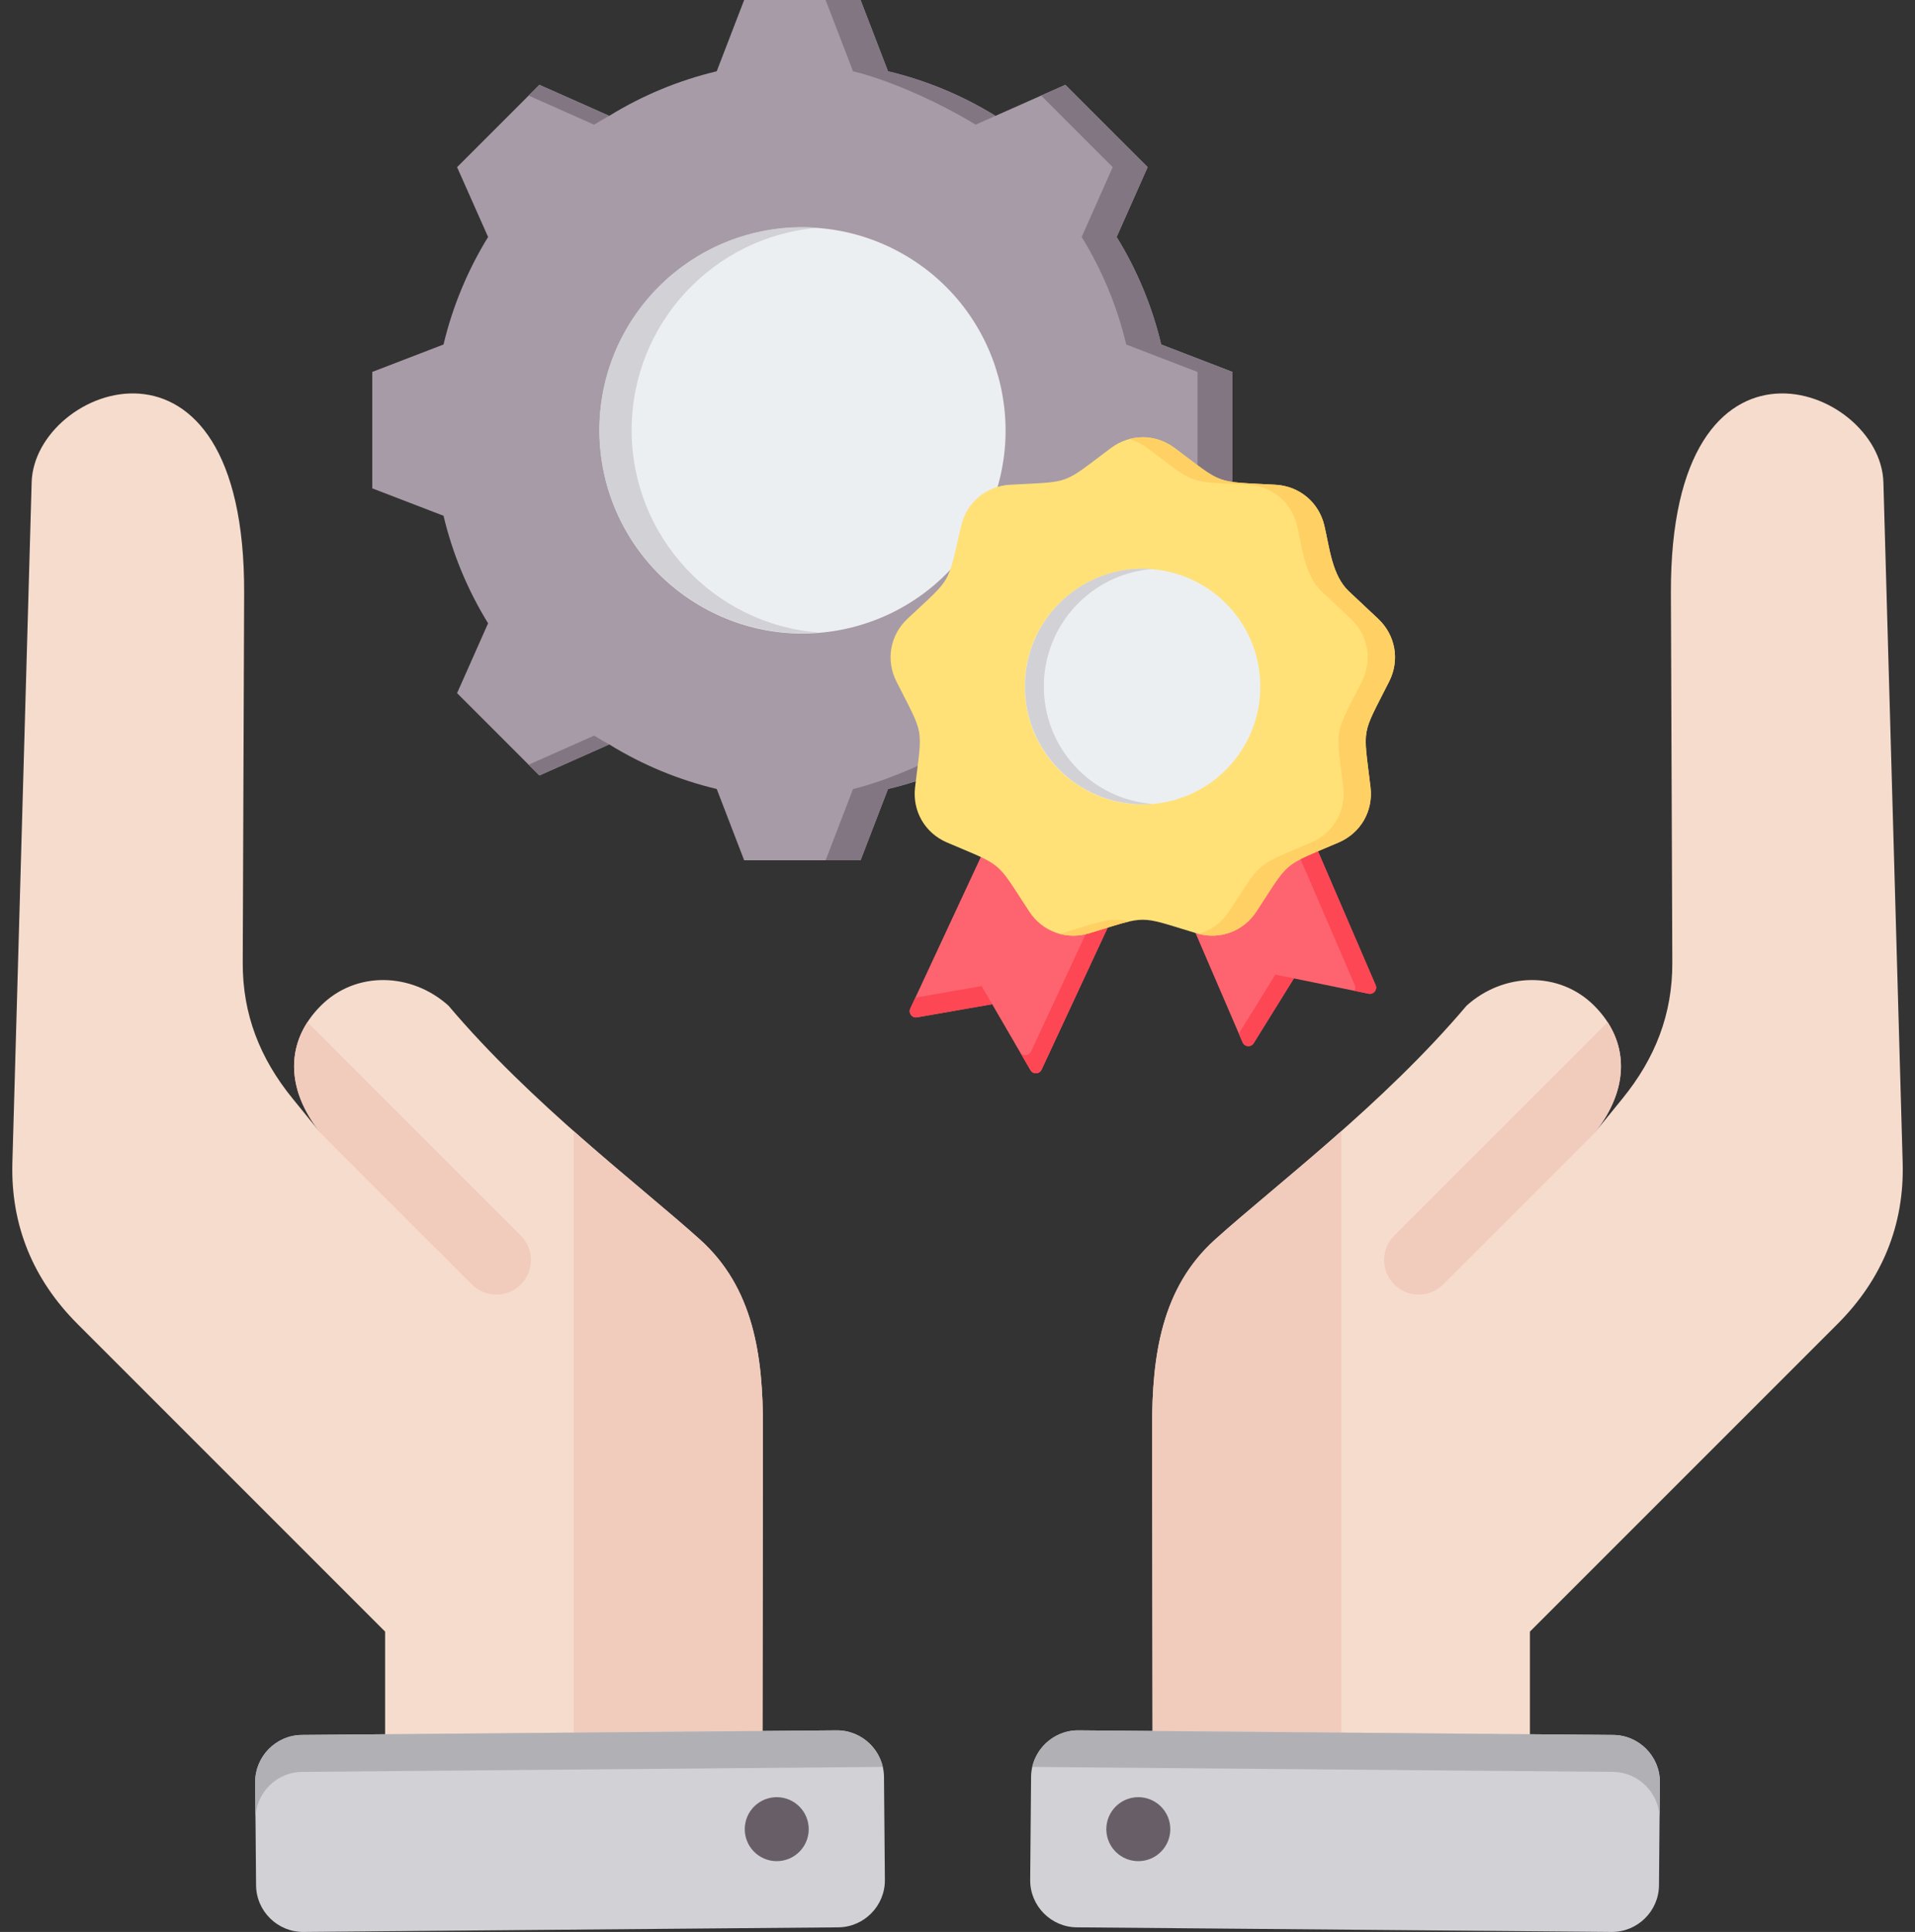 <svg xmlns="http://www.w3.org/2000/svg" width="114" height="115" viewBox="0 0 114 115" fill="none"><rect x="0" y="0" width="114" height="115" fill="#333333" stroke="none"/><path fill-rule="evenodd" clip-rule="evenodd" d="M52.863 4.243C55.123 4.782 57.283 5.677 59.261 6.896L63.419 5.049L68.32 9.949L66.474 14.106C67.693 16.085 68.589 18.245 69.127 20.506L73.369 22.139V29.07L69.126 30.703C68.588 32.963 67.692 35.123 66.473 37.101L68.32 41.259L63.42 46.16L59.263 44.313C57.284 45.532 55.124 46.428 52.863 46.966L51.23 51.209H44.3L42.667 46.965C40.406 46.427 38.246 45.532 36.268 44.313L32.11 46.16L27.21 41.259L29.056 37.102C27.837 35.124 26.941 32.963 26.403 30.702L22.161 29.07V22.139L26.403 20.506C26.942 18.246 27.837 16.086 29.056 14.107L27.21 9.95L32.11 5.049L36.268 6.896C38.246 5.677 40.406 4.782 42.666 4.243L44.3 0H51.23L52.863 4.243Z" fill="#A79BA7"></path><path fill-rule="evenodd" clip-rule="evenodd" d="M36.268 44.313L32.11 46.16L31.47 45.52L35.368 43.788C35.664 43.97 35.964 44.145 36.268 44.313ZM52.863 4.243C55.123 4.782 57.283 5.677 59.261 6.896L58.08 7.421C56.101 6.202 53.042 4.781 50.781 4.243L49.148 0H51.23L52.863 4.243ZM59.263 44.313C57.284 45.533 55.124 46.428 52.863 46.967L51.23 51.209H49.148L50.781 46.967C53.042 46.429 56.102 45.008 58.081 43.789L59.263 44.313ZM31.47 5.689L32.11 5.049L36.268 6.896C35.964 7.064 35.664 7.239 35.368 7.421L31.47 5.689ZM61.978 5.689L63.419 5.049L68.32 9.95L66.474 14.106C67.693 16.085 68.589 18.246 69.127 20.507L73.369 22.14V29.07L69.126 30.703C68.588 32.963 67.692 35.123 66.473 37.102L68.32 41.259L63.42 46.16L61.978 45.52L66.238 41.259L64.392 37.102C65.61 35.123 66.506 32.963 67.044 30.703L71.287 29.07V22.14L67.045 20.507C66.507 18.246 65.611 16.085 64.392 14.106L66.238 9.95L61.978 5.689Z" fill="#837683"></path><path d="M58.289 31.582C61.58 25.775 59.54 18.4 53.733 15.109C47.926 11.818 40.551 13.858 37.26 19.665C33.969 25.472 36.009 32.847 41.816 36.138C47.623 39.429 54.998 37.389 58.289 31.582Z" fill="#ECEFF1"></path><path fill-rule="evenodd" clip-rule="evenodd" d="M47.765 13.519C41.09 13.519 35.679 18.929 35.679 25.604C35.679 32.279 41.09 37.69 47.765 37.69C48.089 37.69 48.409 37.677 48.726 37.652C42.5 37.162 37.602 31.956 37.602 25.604C37.602 19.253 42.5 14.046 48.726 13.557C48.406 13.531 48.086 13.519 47.765 13.519Z" fill="#D1D1D6"></path><path fill-rule="evenodd" clip-rule="evenodd" d="M68.62 107.827L68.585 84.976C68.579 80.688 69.145 76.657 72.33 73.787C75.881 70.586 82.336 65.739 87.305 59.863C89.5 57.885 92.814 57.775 94.903 59.864C96.992 61.953 97.061 64.778 94.904 67.462L96.594 65.381C98.531 62.996 99.564 60.376 99.553 57.304L99.469 35.305C99.404 18.204 111.956 22.945 112.119 28.712L113.266 69.21C113.372 72.934 112.03 76.168 109.395 78.803L91.077 97.121V107.821C91.077 109.879 89.399 111.557 87.342 111.557H72.355C70.299 111.557 68.623 109.883 68.62 107.827Z" fill="#F6DCCD"></path><path fill-rule="evenodd" clip-rule="evenodd" d="M95.703 60.846C96.963 62.794 96.739 65.179 94.904 67.462C91.915 70.47 88.906 73.46 85.908 76.458C85.105 77.261 83.803 77.261 83 76.458C82.197 75.655 82.197 74.353 83 73.55L95.703 60.846ZM68.62 107.827L68.585 84.976C68.579 80.688 69.145 76.658 72.33 73.787C74.23 72.075 76.961 69.891 79.851 67.331V111.557H72.355C70.299 111.557 68.623 109.883 68.62 107.827Z" fill="#F1CBBC"></path><path fill-rule="evenodd" clip-rule="evenodd" d="M64.202 103L96.037 103.274C97.577 103.287 98.826 104.557 98.812 106.097L98.76 112.225C98.746 113.765 97.476 115.013 95.937 115L64.101 114.726C62.562 114.713 61.314 113.443 61.327 111.904L61.38 105.775C61.392 104.236 62.663 102.987 64.202 103Z" fill="#D1D1D6"></path><path fill-rule="evenodd" clip-rule="evenodd" d="M84.812 105.376L90.447 105.425L96.019 105.473C97.555 105.486 98.802 106.751 98.794 108.286L98.812 106.097C98.826 104.557 97.577 103.287 96.037 103.274L90.447 103.226L79.22 103.129L67.981 103.033L64.202 103C62.868 102.989 61.737 103.924 61.45 105.176L67.993 105.232L79.219 105.328L84.81 105.376H84.812Z" fill="#B1B1B5"></path><path fill-rule="evenodd" clip-rule="evenodd" d="M65.996 108.175C65.903 108.407 65.856 108.656 65.859 108.906C65.863 109.157 65.915 109.404 66.014 109.634C66.113 109.864 66.256 110.072 66.436 110.247C66.615 110.422 66.828 110.559 67.06 110.652C67.293 110.744 67.541 110.79 67.792 110.786C68.042 110.783 68.29 110.73 68.519 110.63C68.749 110.531 68.957 110.387 69.132 110.207C69.306 110.027 69.443 109.815 69.535 109.582C69.72 109.113 69.712 108.589 69.512 108.126C69.312 107.663 68.936 107.299 68.468 107.112C67.999 106.926 67.475 106.933 67.012 107.132C66.548 107.332 66.183 107.706 65.996 108.175Z" fill="#685E68"></path><path fill-rule="evenodd" clip-rule="evenodd" d="M77.18 47.702L70.265 53.438L73.973 62.049C74.093 62.325 74.473 62.353 74.632 62.098L77.026 58.24L81.474 59.151C81.769 59.211 82.01 58.916 81.891 58.639L77.18 47.702Z" fill="#FE646F"></path><path fill-rule="evenodd" clip-rule="evenodd" d="M77.18 47.702L76.265 48.461L80.649 58.639C80.701 58.758 80.685 58.881 80.627 58.977L81.473 59.15C81.769 59.211 82.009 58.915 81.89 58.639L77.18 47.702ZM73.747 61.523L75.924 58.014L77.025 58.239L74.631 62.098C74.472 62.353 74.092 62.325 73.973 62.048L73.747 61.523Z" fill="#FD4755"></path><path fill-rule="evenodd" clip-rule="evenodd" d="M66.977 52.993L62.005 63.673C61.877 63.946 61.496 63.963 61.345 63.703L59.064 59.777L54.591 60.559C54.524 60.571 54.455 60.564 54.391 60.539C54.328 60.514 54.272 60.473 54.231 60.419C54.19 60.365 54.164 60.3 54.157 60.233C54.149 60.165 54.16 60.096 54.19 60.035L59.107 49.471L66.977 52.993Z" fill="#FE646F"></path><path fill-rule="evenodd" clip-rule="evenodd" d="M66.977 52.992L62.005 63.673C61.878 63.946 61.496 63.963 61.345 63.703L59.064 59.777L54.591 60.558C54.294 60.61 54.062 60.308 54.19 60.034L54.492 59.385L58.436 58.696L60.717 62.622C60.869 62.882 61.25 62.865 61.377 62.592L66.041 52.574L66.977 52.992Z" fill="#FD4755"></path><path fill-rule="evenodd" clip-rule="evenodd" d="M69.927 26.669C72.9 28.895 72.226 28.649 75.934 28.855C77.359 28.935 78.515 29.905 78.841 31.294C79.148 32.606 79.298 34.26 80.3 35.2L82.037 36.83C83.077 37.807 83.34 39.294 82.696 40.567C81.021 43.881 81.145 43.175 81.586 46.862C81.755 48.279 81 49.586 79.689 50.148C76.275 51.61 76.825 51.149 74.792 54.257C74.011 55.451 72.592 55.968 71.227 55.555C67.671 54.48 68.389 54.48 64.834 55.555C63.468 55.968 62.05 55.451 61.269 54.257C59.236 51.149 59.786 51.61 56.371 50.148C55.06 49.586 54.305 48.279 54.474 46.862C54.915 43.175 55.04 43.881 53.364 40.567C52.721 39.294 52.983 37.806 54.023 36.83C56.731 34.289 56.373 34.91 57.22 31.294C57.545 29.905 58.702 28.934 60.126 28.855C63.834 28.649 63.16 28.895 66.133 26.669C67.275 25.814 68.785 25.814 69.927 26.669Z" fill="#FFE177"></path><path fill-rule="evenodd" clip-rule="evenodd" d="M69.928 26.669C72.901 28.895 72.227 28.649 75.935 28.855C77.359 28.935 78.516 29.905 78.841 31.294C79.149 32.606 79.299 34.26 80.301 35.2L82.038 36.831C83.078 37.807 83.34 39.294 82.697 40.567C81.021 43.882 81.146 43.175 81.587 46.862C81.756 48.279 81.001 49.587 79.69 50.148C76.275 51.611 76.825 51.149 74.793 54.257C74.035 55.416 72.676 55.937 71.348 55.589C72.075 55.394 72.724 54.935 73.166 54.257C75.199 51.149 74.65 51.611 78.064 50.148C79.375 49.587 80.13 48.279 79.961 46.862C79.52 43.175 79.395 43.882 81.071 40.567C81.714 39.294 81.452 37.807 80.412 36.831L78.674 35.2C77.673 34.26 77.523 32.606 77.215 31.294C76.89 29.905 75.733 28.935 74.309 28.855C70.601 28.649 71.275 28.895 68.302 26.669C67.977 26.425 67.61 26.244 67.218 26.137C68.132 25.888 69.122 26.066 69.928 26.669ZM67.218 54.853C66.067 54.591 65.623 54.825 63.208 55.555C63.168 55.567 63.128 55.578 63.087 55.589C63.642 55.738 64.243 55.734 64.834 55.555C65.974 55.211 66.675 54.977 67.218 54.853Z" fill="#FFD064"></path><path d="M69.143 47.791C72.965 47.169 75.558 43.566 74.936 39.744C74.313 35.922 70.71 33.328 66.888 33.951C63.067 34.573 60.473 38.176 61.095 41.998C61.718 45.82 65.321 48.414 69.143 47.791Z" fill="#ECEFF1"></path><path fill-rule="evenodd" clip-rule="evenodd" d="M68.03 33.85C68.219 33.85 68.405 33.858 68.59 33.872C64.98 34.158 62.139 37.178 62.139 40.861C62.139 44.545 64.98 47.565 68.59 47.851C68.405 47.865 68.219 47.873 68.03 47.873C64.158 47.873 61.019 44.734 61.019 40.861C61.019 36.989 64.158 33.85 68.03 33.85Z" fill="#D1D1D6"></path><path fill-rule="evenodd" clip-rule="evenodd" d="M45.384 107.827L45.418 84.976C45.425 80.688 44.858 76.657 41.673 73.787C38.122 70.586 31.667 65.739 26.698 59.863C24.503 57.885 21.189 57.775 19.1 59.864C17.011 61.953 16.942 64.778 19.1 67.462L17.409 65.381C15.472 62.996 14.439 60.376 14.45 57.304L14.534 35.305C14.599 18.204 2.047 22.945 1.884 28.712L0.737 69.21C0.632 72.934 1.973 76.168 4.608 78.803L22.925 97.121V107.821C22.925 109.879 24.604 111.557 26.661 111.557H41.648C43.704 111.557 45.381 109.883 45.384 107.827Z" fill="#F6DCCD"></path><path fill-rule="evenodd" clip-rule="evenodd" d="M18.3 60.846C17.04 62.794 17.264 65.179 19.099 67.462C22.087 70.47 25.097 73.46 28.095 76.458C28.898 77.261 30.2 77.261 31.003 76.458C31.806 75.655 31.806 74.353 31.003 73.55L18.3 60.846ZM45.383 107.827L45.418 84.976C45.425 80.688 44.858 76.658 41.673 73.787C39.773 72.075 37.042 69.891 34.152 67.331V111.557H41.648C43.703 111.557 45.38 109.883 45.383 107.827Z" fill="#F1CBBC"></path><path fill-rule="evenodd" clip-rule="evenodd" d="M49.801 103L17.966 103.274C16.426 103.287 15.178 104.557 15.191 106.097L15.244 112.225C15.257 113.765 16.527 115.013 18.067 115L49.902 114.726C51.441 114.713 52.69 113.443 52.677 111.904L52.624 105.775C52.611 104.236 51.34 102.987 49.801 103Z" fill="#D1D1D6"></path><path fill-rule="evenodd" clip-rule="evenodd" d="M29.191 105.376L23.557 105.425L17.985 105.473C16.448 105.486 15.202 106.751 15.21 108.286L15.191 106.097C15.178 104.557 16.427 103.287 17.966 103.274L23.557 103.226L34.783 103.129L46.022 103.033L49.801 103C51.135 102.989 52.266 103.924 52.553 105.176L46.01 105.232L34.784 105.328L29.193 105.376H29.191Z" fill="#B1B1B5"></path><path fill-rule="evenodd" clip-rule="evenodd" d="M48.008 108.175C48.101 108.407 48.147 108.656 48.144 108.906C48.141 109.157 48.088 109.404 47.989 109.634C47.89 109.864 47.747 110.072 47.567 110.247C47.388 110.422 47.176 110.559 46.943 110.652C46.71 110.744 46.462 110.79 46.211 110.786C45.961 110.783 45.714 110.73 45.484 110.63C45.254 110.531 45.046 110.387 44.872 110.207C44.697 110.027 44.56 109.815 44.468 109.582C44.283 109.113 44.291 108.589 44.491 108.126C44.691 107.663 45.067 107.299 45.536 107.112C46.005 106.926 46.528 106.933 46.992 107.132C47.455 107.332 47.82 107.706 48.008 108.175Z" fill="#685E68"></path></svg>
